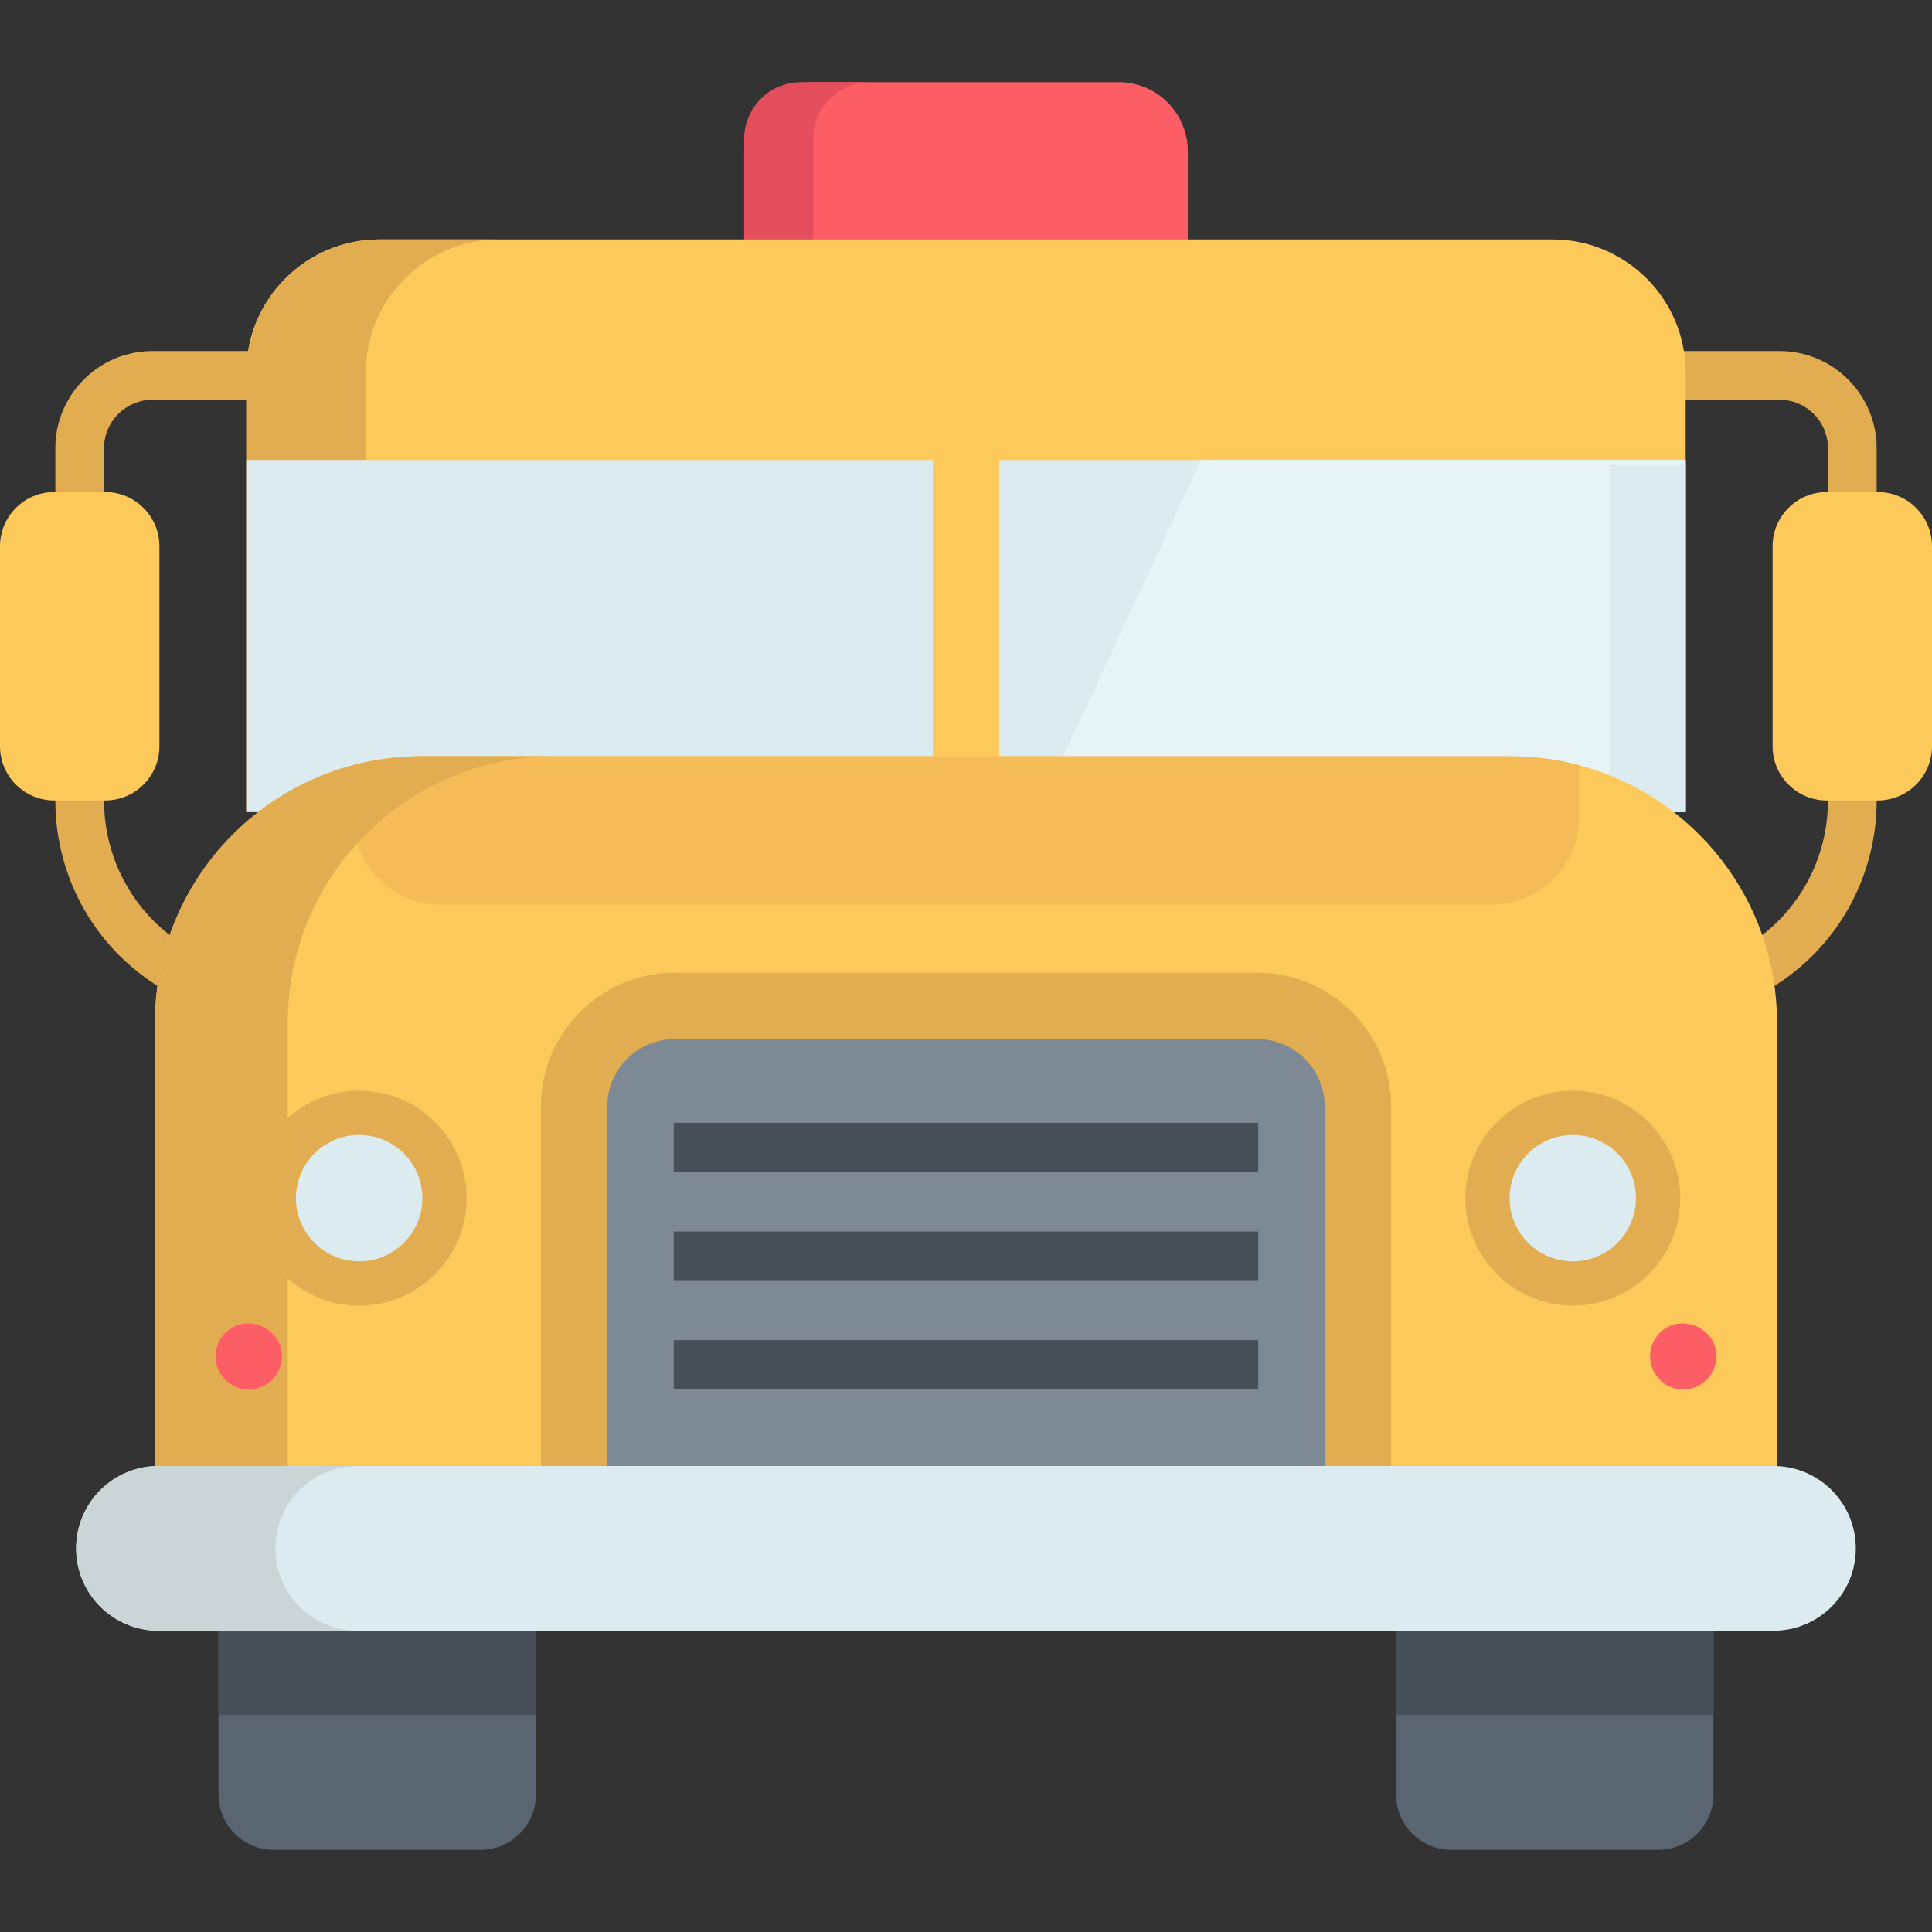 <?xml version="1.0" encoding="iso-8859-1"?>
<!-- Generator: Adobe Illustrator 19.0.0, SVG Export Plug-In . SVG Version: 6.00 Build 0)  -->
<svg version="1.1" id="Layer_1" xmlns="http://www.w3.org/2000/svg" xmlns:xlink="http://www.w3.org/1999/xlink" x="0px" y="0px"
	 viewBox="0 0 512 512" style="enable-background:new 0 0 512 512;" xml:space="preserve">
<rect x="0" y="0" width="512" height="512" fill="#333333" stroke="none"/>
<path style="fill:#FD5D65;" d="M296.486,21.778h-80.971c-10.107,0-18.301,8.194-18.301,18.301v26.299h117.574V40.079
	C314.787,29.971,306.593,21.778,296.486,21.778z"/>
<path style="fill:#E54E5C;" d="M230.555,21.778h-18.31c-8.302,0-15.031,6.729-15.031,15.031v29.569h18.31V36.809
	C215.523,28.507,222.254,21.778,230.555,21.778z"/>
<g>
	<path style="fill:#5A6572;" d="M127.359,490.222H72.568c-8.097,0-14.662-6.565-14.662-14.662v-44.569h84.117v44.57
		C142.022,483.658,135.457,490.222,127.359,490.222z"/>
	<path style="fill:#5A6572;" d="M439.426,490.222h-54.79c-8.097,0-14.662-6.565-14.662-14.662v-44.569h84.117v44.57
		C454.088,483.658,447.523,490.222,439.426,490.222z"/>
</g>
<g>
	<rect x="57.906" y="430.991" style="fill:#475059;" width="84.119" height="23.491"/>
	<rect x="369.975" y="430.991" style="fill:#475059;" width="84.119" height="23.491"/>
</g>
<g>
	<path style="fill:#E2AD50;" d="M490.879,136.847c-3.565,0-6.454-2.889-6.454-6.454v-11.629c0-7.068-5.751-12.82-12.82-12.82h-36.62
		c-3.565,0-6.454-2.889-6.454-6.454c0-3.565,2.889-6.454,6.454-6.454h36.62c14.186,0,25.727,11.541,25.727,25.727v11.629
		C497.333,133.958,494.444,136.847,490.879,136.847z"/>
	<path style="fill:#E2AD50;" d="M458.402,266.809c-2.35,0-4.616-1.288-5.755-3.526c-1.617-3.176-0.354-7.063,2.822-8.678
		l4.251-2.165c15.24-7.76,24.706-23.203,24.706-40.305c0-3.565,2.889-6.454,6.454-6.454s6.454,2.889,6.454,6.454
		c0,21.982-12.169,41.833-31.757,51.807l-4.251,2.164C460.387,266.583,459.387,266.809,458.402,266.809z"/>
	<path style="fill:#E2AD50;" d="M21.121,136.847c-3.565,0-6.454-2.889-6.454-6.454v-11.629c0-14.186,11.541-25.727,25.727-25.727
		h36.62c3.565,0,6.454,2.889,6.454,6.454c0,3.565-2.889,6.454-6.454,6.454h-36.62c-7.068,0-12.82,5.751-12.82,12.82v11.629
		C27.574,133.958,24.685,136.847,21.121,136.847z"/>
	<path style="fill:#E2AD50;" d="M53.598,266.809c-0.986,0-1.985-0.226-2.923-0.704l-4.251-2.165
		c-19.588-9.974-31.757-29.825-31.757-51.807c0-3.565,2.889-6.454,6.454-6.454s6.454,2.889,6.454,6.454
		c0,17.102,9.467,32.546,24.706,40.305l4.251,2.165c3.176,1.617,4.44,5.503,2.823,8.678
		C58.214,265.521,55.949,266.809,53.598,266.809z"/>
</g>
<path style="fill:#FEC95B;" d="M446.72,215.182V98.764c0-19.506-15.812-35.318-35.318-35.318H100.6
	c-19.506,0-35.318,15.812-35.318,35.318V215.17"/>
<path style="fill:#E2AD50;" d="M96.961,215.17V98.764c0-19.506,15.812-35.32,35.318-35.32h-31.681
	c-19.506,0-35.318,15.814-35.318,35.32V215.17L96.961,215.17L96.961,215.17z"/>
<path style="fill:#DCEBEF;" d="M446.716,121.905v93.283h-3.192c-11.933-9.246-26.917-14.749-43.18-14.749H111.649
	c-16.263,0-31.235,5.491-43.168,14.738h-3.203v-93.271H446.716z"/>
<path style="fill:#E7F4F7;" d="M446.716,121.905v93.283h-3.192c-11.933-9.246-26.917-14.749-43.18-14.749H281.775l36.504-78.534
	H446.716z"/>
<rect x="426.52" y="123.204" style="fill:#DCEBEF;" width="20.205" height="91.969"/>
<g>
	<rect x="247.206" y="112.127" style="fill:#FEC95B;" width="17.601" height="95.348"/>
	<path style="fill:#FEC95B;" d="M470.93,271.024v117.479H41.066V271.025c0-32.714,22.235-60.217,52.414-68.231
		c5.796-1.537,11.886-2.358,18.164-2.358H400.34c6.278,0,12.367,0.821,18.164,2.358C448.694,210.808,470.93,238.311,470.93,271.024z
		"/>
</g>
<path style="fill:#F4BB56;" d="M418.504,202.794v13.74c0,12.825-10.396,23.221-23.221,23.221h-278.57
	c-12.825,0-23.233-10.396-23.233-23.221v-13.74c5.796-1.537,11.886-2.358,18.164-2.358H400.34
	C406.617,200.435,412.707,201.256,418.504,202.794z"/>
<path style="fill:#E2AD50;" d="M146.851,200.433H111.65c-38.984,0-70.588,31.604-70.588,70.588V388.5h35.201V271.02
	C76.263,232.035,107.867,200.433,146.851,200.433z"/>
<path style="fill:#7D8A96;" d="M333.204,266.566H178.79c-14.727,0-26.666,11.939-26.666,26.666V388.5h207.745v-95.268
	C359.869,278.505,347.931,266.566,333.204,266.566z"/>
<path style="fill:#E2AD50;" d="M368.669,397.301h-17.601V293.232c0-9.852-8.014-17.866-17.866-17.866H178.79
	c-9.852,0-17.866,8.014-17.866,17.866v104.069h-17.601V293.232c0-19.557,15.91-35.466,35.466-35.466h154.414
	c19.557,0,35.466,15.91,35.466,35.466v104.069H368.669z"/>
<g>
	<circle style="fill:#DCEBEF;" cx="95.184" cy="317.526" r="22.619"/>
	<circle style="fill:#DCEBEF;" cx="416.805" cy="317.526" r="22.619"/>
</g>
<g>
	<path style="fill:#E2AD50;" d="M95.18,346.012c-15.708,0-28.486-12.779-28.486-28.486S79.474,289.04,95.18,289.04
		s28.486,12.779,28.486,28.486S110.888,346.012,95.18,346.012z M95.18,300.773c-9.238,0-16.752,7.515-16.752,16.752
		s7.515,16.752,16.752,16.752s16.752-7.515,16.752-16.752S104.418,300.773,95.18,300.773z"/>
	<path style="fill:#E2AD50;" d="M416.809,346.012c-15.708,0-28.486-12.779-28.486-28.486s12.779-28.486,28.486-28.486
		c15.707,0,28.486,12.779,28.486,28.486S432.516,346.012,416.809,346.012z M416.809,300.773c-9.238,0-16.752,7.515-16.752,16.752
		s7.515,16.752,16.752,16.752c9.237,0,16.752-7.515,16.752-16.752S426.046,300.773,416.809,300.773z"/>
</g>
<g>
	<rect x="178.54" y="297.567" style="fill:#475059;" width="154.908" height="12.907"/>
	<rect x="178.54" y="326.361" style="fill:#475059;" width="154.908" height="12.907"/>
	<rect x="178.54" y="355.156" style="fill:#475059;" width="154.908" height="12.907"/>
</g>
<g>
	<path style="fill:#FD5D65;" d="M446.078,368.239c-3.769,0-7.156-2.476-8.344-6.037c-1.17-3.51,0.061-7.557,3.038-9.774
		c6.067-4.52,15.004,0.472,14.035,8.089C454.253,364.873,450.487,368.239,446.078,368.239z"/>
	<path style="fill:#FD5D65;" d="M65.906,368.239c-3.843,0-7.288-2.579-8.412-6.241c-1.083-3.529,0.246-7.515,3.246-9.673
		c6.41-4.613,15.524,1.257,13.752,9.049C73.589,365.345,69.981,368.239,65.906,368.239z"/>
</g>
<path style="fill:#DCEBEF;" d="M469.978,388.5H42.011c-12.058,0-21.832,9.774-21.832,21.832l0,0
	c0,12.058,9.774,21.832,21.832,21.832h427.967c12.058,0,21.832-9.774,21.832-21.832l0,0C491.81,398.275,482.036,388.5,469.978,388.5
	z"/>
<path style="fill:#CAD5D8;" d="M72.981,410.332L72.981,410.332c0-12.058,9.774-21.832,21.832-21.832H42.011
	c-12.058,0-21.832,9.774-21.832,21.832l0,0c0,12.058,9.774,21.832,21.832,21.832h52.802
	C82.755,432.164,72.981,422.39,72.981,410.332z"/>
<g>
	<path style="fill:#FEC95B;" d="M497.626,212.134h-13.494c-7.939,0-14.374-6.436-14.374-14.374v-52.993
		c0-7.939,6.436-14.374,14.374-14.374h13.494c7.939,0,14.374,6.436,14.374,14.374v52.993
		C512,205.699,505.564,212.134,497.626,212.134z"/>
	<path style="fill:#FEC95B;" d="M14.374,212.134h13.494c7.939,0,14.374-6.436,14.374-14.374v-52.993
		c0-7.939-6.436-14.374-14.374-14.374H14.374C6.435,130.393,0,136.829,0,144.767v52.993C0,205.699,6.436,212.134,14.374,212.134z"/>
</g>
<g>
</g>
<g>
</g>
<g>
</g>
<g>
</g>
<g>
</g>
<g>
</g>
<g>
</g>
<g>
</g>
<g>
</g>
<g>
</g>
<g>
</g>
<g>
</g>
<g>
</g>
<g>
</g>
<g>
</g>
</svg>

